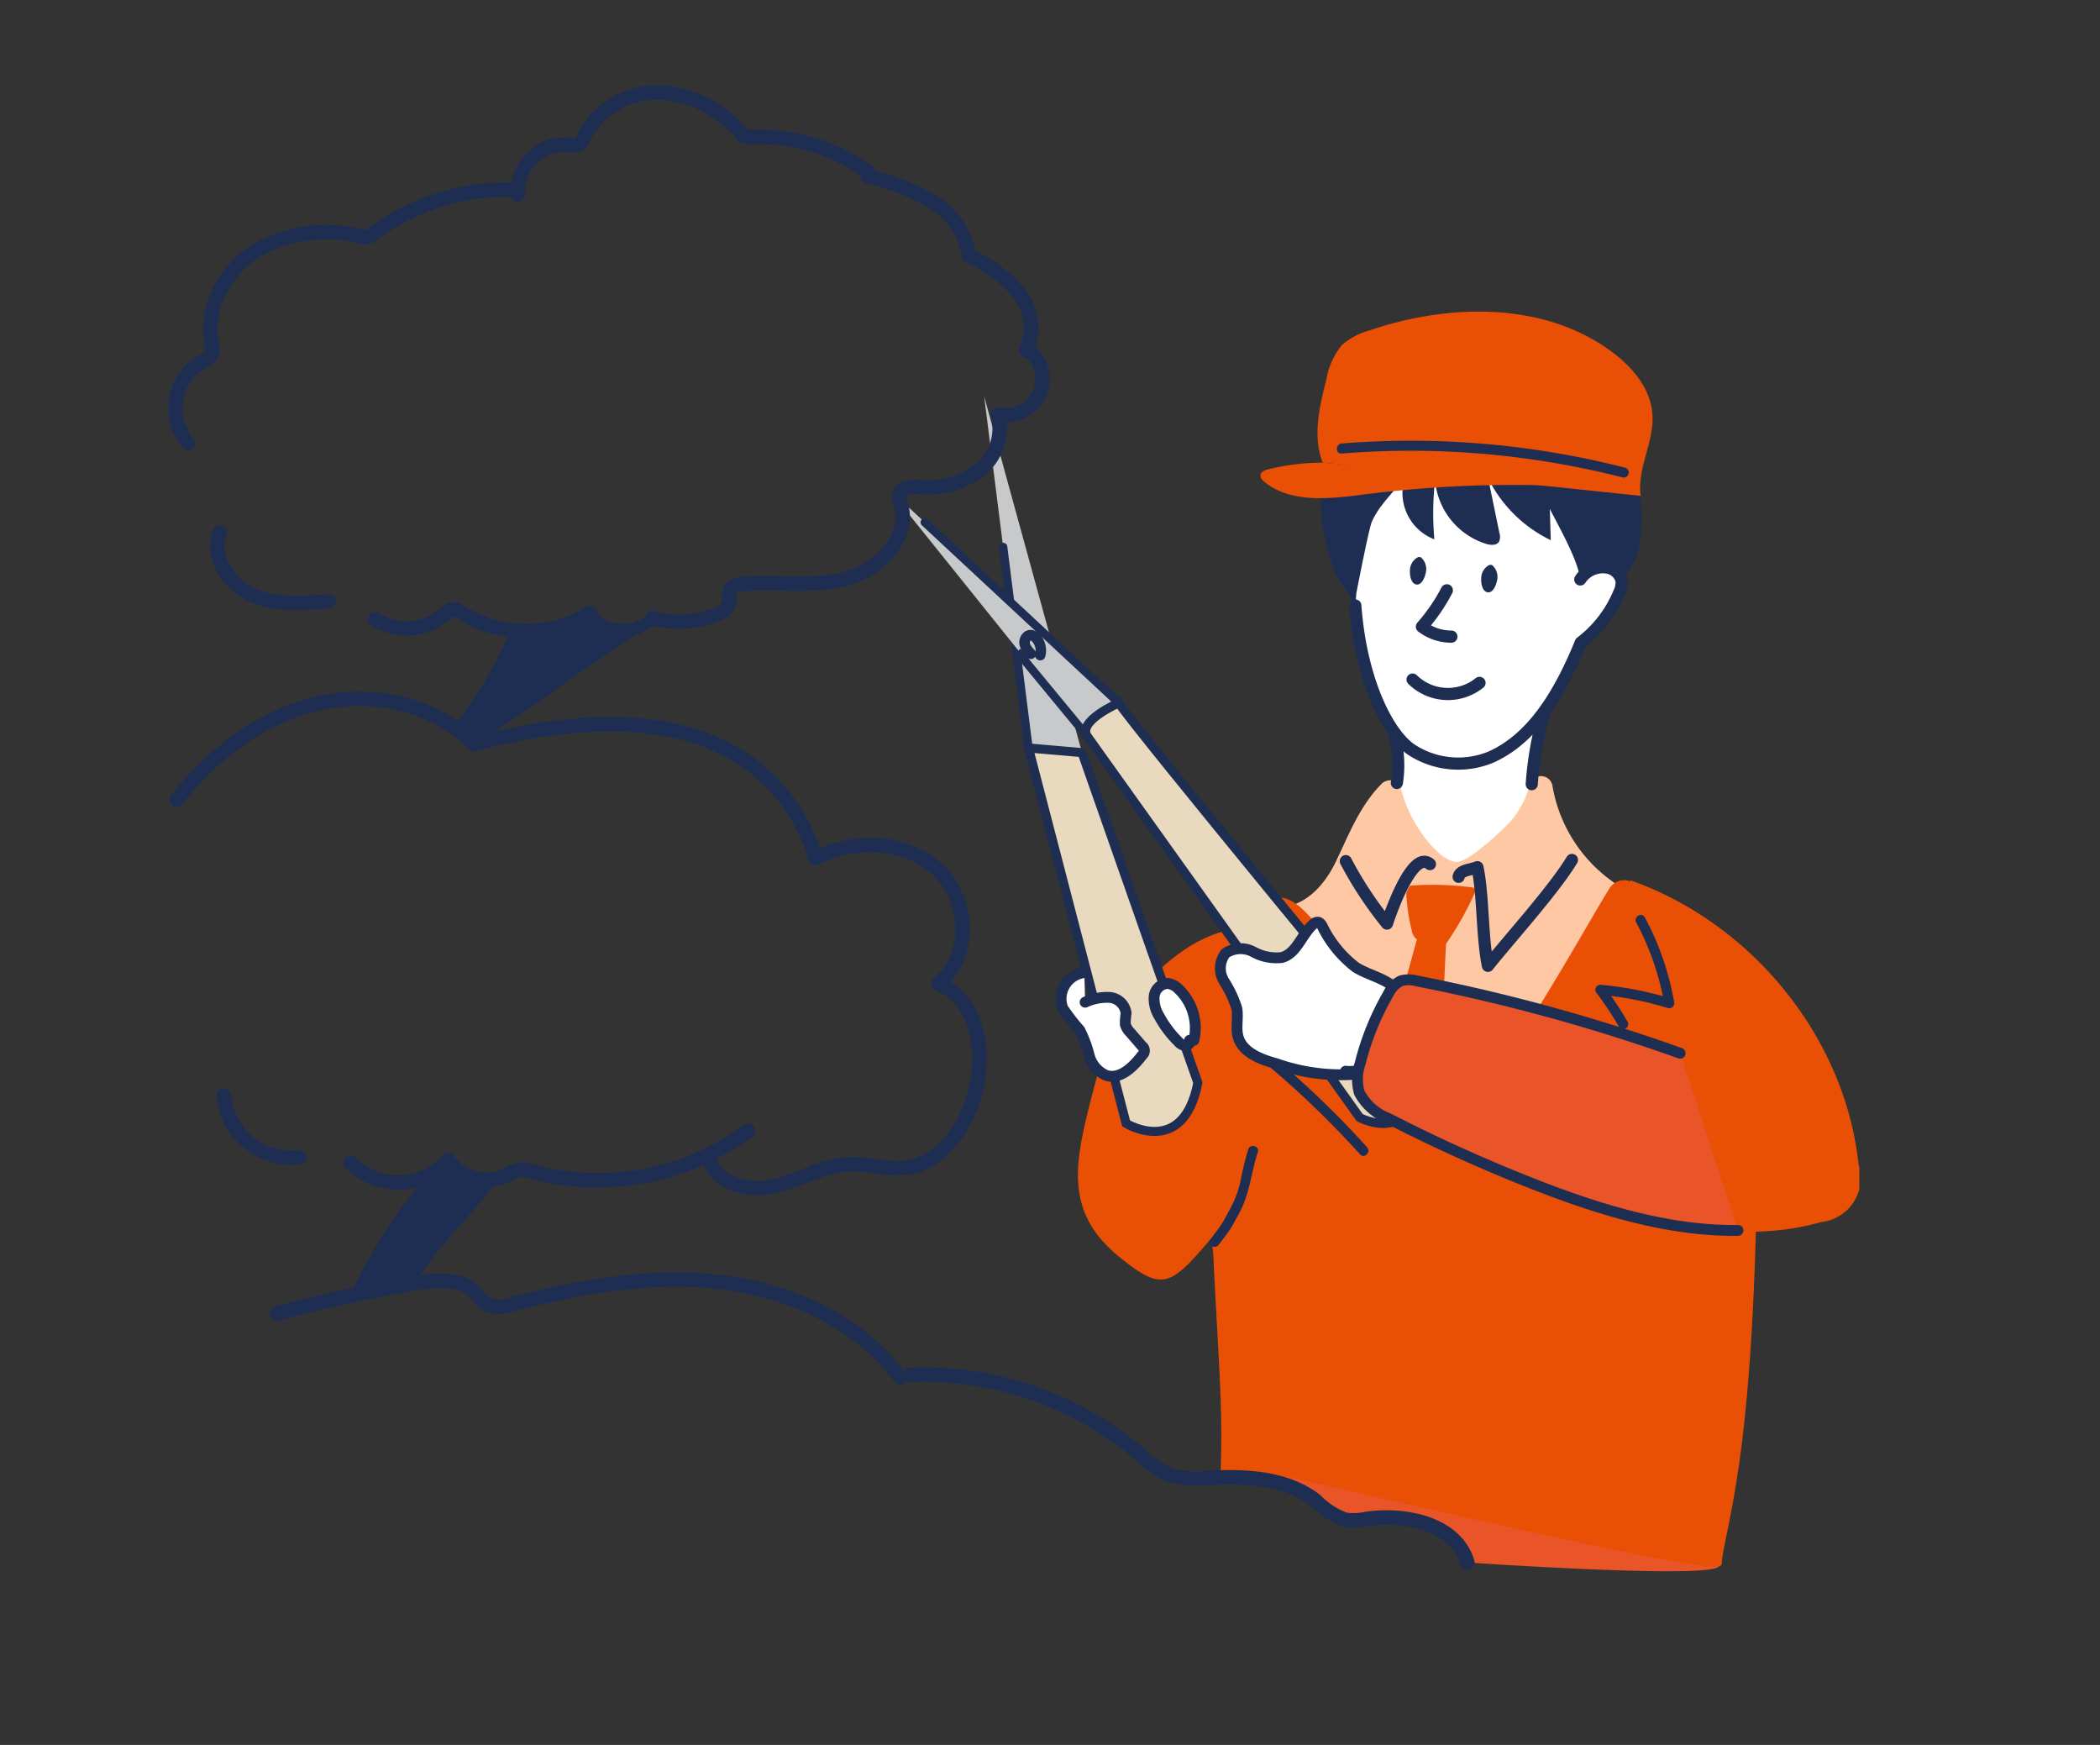 <svg xmlns="http://www.w3.org/2000/svg" xmlns:xlink="http://www.w3.org/1999/xlink" width="195" height="162" viewBox="0 0 195 162">
  <rect x="0" y="0" width="195" height="162" fill="#333333" stroke="none"/>
  <defs>
    <clipPath id="clip-path">
      <rect id="長方形_708" data-name="長方形 708" width="195" height="162" transform="translate(1329 679)" fill="#fff" stroke="#707070" stroke-width="1"/>
    </clipPath>
    <clipPath id="clip-path-2">
      <rect id="長方形_116" data-name="長方形 116" width="157.01" height="137.907" fill="none"/>
    </clipPath>
  </defs>
  <g id="マスクグループ_41" data-name="マスクグループ 41" transform="translate(-1329 -679)" clip-path="url(#clip-path)">
    <g id="グループ_264" data-name="グループ 264" transform="translate(1344.641 686.967)">
      <g id="グループ_66" data-name="グループ 66" clip-path="url(#clip-path-2)">
        <path id="パス_802" data-name="パス 802" d="M110.062,139.852a33.37,33.37,0,0,1,5.863,2.925c2.758,1.788.78,1.195,6.509.868,2.051.46,4.451,1.241,5.7,2.329s1.007,1.82,1.007,1.82,22.089,1.525,23.313.4c4.492-4.118-41.1-9.966-41.1-9.966Z" transform="translate(-8.521 -10.701)" fill="#e95529"/>
        <path id="パス_803" data-name="パス 803" d="M118.833,45.707l.538,1.662-.268,1.959.782,3.943,1.094,5.594a22.836,22.836,0,0,0,2.546,4.564l.1,6.662,4.6,7.426,5.334-2.864,2.171-6.869,1.233-6.929,3.381-6.532,2.616-2.818,1.174-2.936-2.23-5.529-9.772-8.99-10.57.874Z" transform="translate(-9.2 -2.636)" fill="#fff"/>
        <path id="パス_804" data-name="パス 804" d="M111.985,82.458a1.058,1.058,0,0,1,.8-.955c1.91-.47,3.373-2.212,4.251-4.025,1.183-2.436,2.222-5.224,4.286-7.3a1.082,1.082,0,0,1,1.821.518c.816,3.422,3.777,6.96,5.3,6.725,1.161-.179,4.107-2.936,4.9-3.809a8.8,8.8,0,0,0,1.749-3.388,1.078,1.078,0,0,1,2.093.142,13.709,13.709,0,0,0,6.834,9.68,1.075,1.075,0,0,1,.217,1.716c-2.025,1.952-2.5,21.423-4.961,22.771-5.787,3.171-17.347,12.258-23.691,10.437-1.59-.456-.38-27.89-1.694-28.893a4.223,4.223,0,0,1-1.915-3.622" transform="translate(-8.669 -5.378)" fill="#ffc8a4"/>
        <path id="パス_805" data-name="パス 805" d="M105.216,135.339c.28-6.427-.224-11.178-.651-20.449-.291-6.31-8.3-12.791-7.144-18.051,2.2-10,12.3-15.482,13.532-15.271s2.124,1.292,2.992,2.211c3.7,3.92,6.315,22.225,8.408,22.225,5.037,0,16.272-21.016,19-25.318a1.6,1.6,0,0,1,1.912-.644c3.1,1.18,8.036,5.821,10.775,9.866,3.791,5.595.969,20.079.891,22.863-.577,20.864-2.555,26.325-3.152,30.338-.134.893,2.4,2.066-40.3-7.77Z" transform="translate(-7.533 -6.189)" fill="#e95006"/>
        <path id="パス_806" data-name="パス 806" d="M125.99,47.461a.17.17,0,0,0-.151-.031.192.192,0,0,0-.151.011,1.4,1.4,0,0,0-.733,1.233c-.026.4.074,1.192.579,1.292s.8-.651.875-1.015a1.453,1.453,0,0,0-.418-1.489" transform="translate(-9.673 -3.671)" fill="#1e2e52"/>
        <path id="パス_807" data-name="パス 807" d="M133.162,48.247a.17.17,0,0,0-.151-.031.192.192,0,0,0-.151.011,1.4,1.4,0,0,0-.733,1.233c-.026.4.074,1.191.579,1.291s.8-.651.875-1.015a1.457,1.457,0,0,0-.418-1.489" transform="translate(-10.228 -3.732)" fill="#1e2e52"/>
        <path id="パス_808" data-name="パス 808" d="M124.587,81.128a17.639,17.639,0,0,0,.5,3.486,1.441,1.441,0,0,0,.364.759,1.511,1.511,0,0,0,.687.286c.853.2,1.087.3,1.941.5a28.018,28.018,0,0,0,2.867-5.017c.054-.122.1-.273.025-.38a.389.389,0,0,0-.271-.114,28.2,28.2,0,0,0-5.777-.166" transform="translate(-9.645 -6.225)" fill="#e95006"/>
        <path id="パス_809" data-name="パス 809" d="M125.516,84.4l-6.633,24,8.444-.451q-.051-11.342.555-22.673Z" transform="translate(-9.203 -6.534)" fill="#e95006"/>
        <path id="パス_810" data-name="パス 810" d="M111.007,83.381a27.86,27.86,0,0,0-3.152,7.072.471.471,0,0,0,.572.572,21.7,21.7,0,0,1,5.106-.247l-.329-.794a29.921,29.921,0,0,0-3.964,5.9.472.472,0,0,0,.072.563,86.936,86.936,0,0,1,9.683,9.194c.4.445,1.059-.214.658-.657a86.764,86.764,0,0,0-9.683-9.194c.024.187.049.375.073.563a28.923,28.923,0,0,1,3.819-5.712.471.471,0,0,0-.328-.793,22.714,22.714,0,0,0-5.353.28l.572.572a26.971,26.971,0,0,1,3.057-6.849c.319-.508-.484-.975-.8-.47" transform="translate(-8.348 -6.438)" fill="#1e2e52"/>
        <path id="パス_811" data-name="パス 811" d="M126.7,29.519a5.819,5.819,0,0,0-7.546,1.539l1.059.646a16.417,16.417,0,0,0-3.574,5.394,10.488,10.488,0,0,0-.609,4.482c.033,1.452.959,5.775,2.014,6.773,0,0,.974,1.481,1.145,1.89h0l.1-1.146s1.15-5.988,1.443-6.642c.892-2,2.644-3.1,3.536-5.1a4.611,4.611,0,0,0,2.262,6.746,27.825,27.825,0,0,1,.066-5.5,6.79,6.79,0,0,0,4.775,5.932c.408.116.936.151,1.163-.208a1.083,1.083,0,0,0,.041-.8l-1.052-5.1a12.584,12.584,0,0,0,5.82,5.755q-.046-1.449-.09-2.9c.836,1.641,2.6,4.708,2.827,6.537.395-.483-.394.483,0,0,.023.088.041.1.053.064a1.562,1.562,0,0,1,1.71-1.183,1.358,1.358,0,0,0,.579,0c.69-.192,1.1,1.179,1.49,1.225a6.552,6.552,0,0,0,1.69-3.452,15.149,15.149,0,0,0-.9-7.74,1.753,1.753,0,0,0,1.131-1.4,3.38,3.38,0,0,0-.286-1.847,6.526,6.526,0,0,0-5-3.9,1.909,1.909,0,0,0-.417-2.163,4.486,4.486,0,0,0-2.067-1.075,14.958,14.958,0,0,0-8.43.085c-1.485.459-3.07,1.359-2.931,3.074" transform="translate(-8.982 -1.997)" fill="#1e2e52"/>
        <path id="パス_812" data-name="パス 812" d="M127.884,50.587a16.954,16.954,0,0,1-2.317,3.377,4.509,4.509,0,0,0,2.74.924m11.967-5.308a2.5,2.5,0,0,1,2.342-1.121,1.639,1.639,0,0,1,1.49,1.225,2.149,2.149,0,0,1-.22,1.124,11.214,11.214,0,0,1-3.57,4.63M119.384,52c.536,7.246,3.19,12.181,5.365,13.484a7.949,7.949,0,0,0,7.245.58c3.766-1.694,6.286-5.634,8.323-10.622M118.5,75.73a35.186,35.186,0,0,0,3.822,5.8s2.251-7.046,3.992-5.523m2.662,1.181c.166-.653,1.079-.624,1.747-.895.554,2.624.422,6.535.976,9.159,2.074-2.6,6.087-7.013,7.8-9.831m-16.469-11.45a10.6,10.6,0,0,1,.211,4.3m13.695-6.5a31.366,31.366,0,0,0-1.169,6.615M124.7,58.872a4.683,4.683,0,0,0,6.216.31" transform="translate(-9.174 -3.75)" fill="none" stroke="#1e2e52" stroke-linecap="round" stroke-linejoin="round" stroke-width="1.129"/>
        <path id="パス_813" data-name="パス 813" d="M145.66,39.826c-.355-2.545,1.274-5.02,1.093-7.584-.167-2.381-1.872-4.39-3.793-5.807-6.327-4.671-15.155-4.484-22.592-1.928a6.154,6.154,0,0,0-2.443,1.317,6.654,6.654,0,0,0-1.435,3.144c-.657,2.556-1.306,5.31-.361,7.773" transform="translate(-8.954 -1.759)" fill="#e95006"/>
        <path id="パス_814" data-name="パス 814" d="M118.047,36.905a79.5,79.5,0,0,1,26.069,2.214.465.465,0,0,0,.247-.9,80.3,80.3,0,0,0-26.316-2.247c-.592.048-.6.978,0,.93" transform="translate(-9.104 -2.765)" fill="#1e2e52"/>
        <path id="パス_815" data-name="パス 815" d="M115.685,37.918a21.571,21.571,0,0,0-5.126.638c-.268.077-.577.206-.638.479s.167.524.387.7c2.506,1.984,6.077,1.542,9.247,1.137a109.468,109.468,0,0,1,24.453-.372" transform="translate(-8.509 -2.935)" fill="#e95006"/>
        <path id="パス_816" data-name="パス 816" d="M33.265,10.445a20.831,20.831,0,0,0-12.992,4.322" transform="translate(-1.569 -0.808)" fill="none" stroke="#1e2e52" stroke-linecap="round" stroke-linejoin="round" stroke-width="1.344"/>
        <path id="パス_817" data-name="パス 817" d="M18.3,15.236a13.092,13.092,0,0,0-10.04,1.171c-2.941,1.81-4.864,5.354-4.2,8.708a1.639,1.639,0,0,1,.015.958c-.159.365-.574.538-.932.721a4.943,4.943,0,0,0-1.279,7.484" transform="translate(-0.052 -1.142)" fill="none" stroke="#1e2e52" stroke-linecap="round" stroke-linejoin="round" stroke-width="1.344"/>
        <path id="パス_818" data-name="パス 818" d="M70.388,9.094a21.622,21.622,0,0,1,5.937,2.329,7.137,7.137,0,0,1,3.462,5.07,12.577,12.577,0,0,1,4.585,3.4,5.112,5.112,0,0,1,.717,5.361" transform="translate(-5.449 -0.704)" fill="none" stroke="#1e2e52" stroke-linecap="round" stroke-linejoin="round" stroke-width="1.344"/>
        <path id="パス_819" data-name="パス 819" d="M40.724,53.039a11.263,11.263,0,0,1-11.863-.026,1.363,1.363,0,0,0-.885-.321,1.46,1.46,0,0,0-.7.443,5.451,5.451,0,0,1-6.465.472" transform="translate(-1.611 -4.079)" fill="none" stroke="#1e2e52" stroke-linecap="round" stroke-linejoin="round" stroke-width="1.344"/>
        <path id="パス_820" data-name="パス 820" d="M15.277,51.324c-2.4.212-4.916.405-7.114-.574s-3.882-3.56-3.011-5.8" transform="translate(-0.381 -3.48)" fill="none" stroke="#1e2e52" stroke-linecap="round" stroke-linejoin="round" stroke-width="1.344"/>
        <path id="パス_821" data-name="パス 821" d="M.821,71.063C4.11,66.9,8.526,63.456,13.675,62.18s11.047-.1,14.74,3.705c8.965-2.3,19.487-3.4,26.56,2.563a16.328,16.328,0,0,1,5.162,8.03c3.592-1.822,8.336-1.686,11.308,1.031s3.261,8.129.1,10.624c3.743,1.459,4.483,6.578,3.334,10.427-.936,3.137-3.164,6.31-6.417,6.675-1.656.185-3.309-.394-4.975-.353-2.438.06-4.637,1.424-7.006,2.008s-5.481-.063-6.155-2.407" transform="translate(-0.064 -4.775)" fill="none" stroke="#1e2e52" stroke-linecap="round" stroke-linejoin="round" stroke-width="1.344"/>
        <path id="パス_822" data-name="パス 822" d="M55.983,105.168a23.456,23.456,0,0,1-20.128,3.754,2.748,2.748,0,0,0-1.058-.161,3.649,3.649,0,0,0-1.164.5,4.45,4.45,0,0,1-5.475-1.359" transform="translate(-2.18 -8.142)" fill="none" stroke="#1e2e52" stroke-linecap="round" stroke-linejoin="round" stroke-width="1.344"/>
        <path id="パス_823" data-name="パス 823" d="M12.585,107.324a6.262,6.262,0,0,1-7.012-5.747" transform="translate(-0.431 -7.864)" fill="none" stroke="#1e2e52" stroke-linecap="round" stroke-linejoin="round" stroke-width="1.344"/>
        <path id="パス_824" data-name="パス 824" d="M10.91,123.271q6.4-1.713,12.952-2.81c1.885-.316,4.089-.5,5.445.85a5.837,5.837,0,0,0,1.147,1.126,3.076,3.076,0,0,0,2.229-.007c6.3-1.617,12.829-2.812,19.292-2.081s12.914,3.607,16.786,8.834" transform="translate(-0.845 -9.3)" fill="none" stroke="#1e2e52" stroke-linecap="round" stroke-linejoin="round" stroke-width="1.344"/>
        <path id="パス_825" data-name="パス 825" d="M74.639,129.724a31,31,0,0,1,21.328,7.344,9.715,9.715,0,0,0,2.815,1.96,8.948,8.948,0,0,0,3.576.256c3.456-.19,7.2-.02,9.937,2.1a7.407,7.407,0,0,0,2.758,1.789,5.71,5.71,0,0,0,1.957-.081c3.685-.531,8.336.471,9.384,4.044" transform="translate(-5.778 -10.04)" fill="none" stroke="#1e2e52" stroke-linecap="round" stroke-linejoin="round" stroke-width="1.344"/>
        <path id="パス_826" data-name="パス 826" d="M32.872,109.449l-1.905.691-1.905-.838c-1.905-.838-1.986-1.648-1.986-1.648a48.161,48.161,0,0,0-8.741,12.874l6.1-1.032c1.913-3.883,9.6-10.543,6.531-9.356" transform="translate(-1.419 -8.334)" fill="#1e2e52"/>
        <path id="パス_827" data-name="パス 827" d="M30.606,65.29c5.374-3.12,10.883-7.716,16.257-10.837a28.868,28.868,0,0,0-6.52-.436l-6.63,1.4a39.953,39.953,0,0,1-4.6,7.771Z" transform="translate(-2.254 -4.179)" fill="#1e2e52"/>
        <path id="パス_828" data-name="パス 828" d="M105.034,85.087c-3.181.9-5.546,3.072-7.658,5.261-2.8,2.905-4.02,7.836-4.944,11.606-1.28,5.215-1.825,9.464,2.9,13.319s4.912,2.546,10.789-4.269" transform="translate(-7.087 -6.587)" fill="#e95006"/>
        <path id="パス_829" data-name="パス 829" d="M145.062,79.939c11.386,3.993,19.991,14.7,21.215,26.4a4.1,4.1,0,0,1-3.453,5.335c-8.456,2.413-17.548-.4-25.625-3.912a146.053,146.053,0,0,1-13.787-6.877,5.2,5.2,0,0,1-2.652-2.526,4.553,4.553,0,0,1,.175-2.68,25.012,25.012,0,0,1,2.9-6.39c.3-.474.894.185,1.436,0,.478-.162,1.18.219,1.674.336,8.231,1.961,15.9,3.119,23.73,6.284" transform="translate(-9.338 -6.189)" fill="#e95006"/>
        <path id="パス_830" data-name="パス 830" d="M147.409,84.137a25.1,25.1,0,0,1,2.623,7.618l.572-.572a32.185,32.185,0,0,0-6.525-1.265.467.467,0,0,0-.4.7,30.227,30.227,0,0,1,2.139,3.217.465.465,0,0,0,.8-.47,30.415,30.415,0,0,0-2.139-3.217l-.4.7a30.967,30.967,0,0,1,6.277,1.232.471.471,0,0,0,.572-.572,25.865,25.865,0,0,0-2.717-7.84c-.283-.527-1.087-.058-.8.47" transform="translate(-11.117 -6.459)" fill="#1e2e52"/>
        <path id="パス_831" data-name="パス 831" d="M108.374,107.009a28.511,28.511,0,0,0-.695,2.837,9.9,9.9,0,0,1-1.041,2.783c-.239.423-.453.864-.714,1.273-.328.514-.721.991-1.083,1.48s.451.946.8.47c.365-.495.766-.976,1.094-1.5.28-.445.515-.922.772-1.379,1.007-1.791,1.126-3.8,1.76-5.719.188-.569-.709-.814-.9-.247" transform="translate(-8.11 -8.259)" fill="#1e2e52"/>
        <path id="パス_832" data-name="パス 832" d="M86.22,63.9,82.1,31.248l9.087,33.076Z" transform="translate(-6.356 -2.419)" fill="#c8c9ca"/>
        <path id="パス_833" data-name="パス 833" d="M86.565,66.637l9.066,34.857s5.294,3.223,6.659-3.779L91.533,67.064Z" transform="translate(-6.702 -5.159)" fill="#e9d9bf"/>
        <path id="パス_834" data-name="パス 834" d="M86.565,66.637l9.066,34.857s5.294,3.223,6.659-3.779L91.533,67.064Z" transform="translate(-6.702 -5.159)" fill="none" stroke="#1e2e52" stroke-miterlimit="10" stroke-width="0.84"/>
        <path id="パス_835" data-name="パス 835" d="M92.073,91.985a4.9,4.9,0,0,1,2.265-.445,1.678,1.678,0,0,1,1.543,1.475,5.34,5.34,0,0,0-.075,1.037,1.674,1.674,0,0,0,.435.719l1.115,1.289a.518.518,0,0,1,.042.819c-.84,1.1-2.06,2.323-3.375,1.9a2.793,2.793,0,0,1-1.571-1.855,11.01,11.01,0,0,0-.882-2.354A18.5,18.5,0,0,1,90,92.543a2.458,2.458,0,0,1,2-3.311" transform="translate(-6.953 -6.908)" fill="#fff"/>
        <path id="パス_836" data-name="パス 836" d="M92.073,91.985a4.9,4.9,0,0,1,2.265-.445,1.678,1.678,0,0,1,1.543,1.475,5.34,5.34,0,0,0-.075,1.037,1.674,1.674,0,0,0,.435.719l1.115,1.289a.518.518,0,0,1,.042.819c-.84,1.1-2.06,2.323-3.375,1.9a2.793,2.793,0,0,1-1.571-1.855,11.01,11.01,0,0,0-.882-2.354A18.5,18.5,0,0,1,90,92.543a2.458,2.458,0,0,1,2-3.311" transform="translate(-6.953 -6.908)" fill="none" stroke="#1e2e52" stroke-linecap="round" stroke-linejoin="round" stroke-width="1.008"/>
        <path id="パス_837" data-name="パス 837" d="M102.9,95.605a5,5,0,0,0-1.418-4.752,1.682,1.682,0,0,0-1.013-.525,1.342,1.342,0,0,0-1.261,1.22,3.108,3.108,0,0,0,.476,1.837,9.89,9.89,0,0,0,1.776,2.357,1.035,1.035,0,0,0,.649.366c.255.006.513-.274.389-.5" transform="translate(-7.679 -6.993)" fill="#fff"/>
        <path id="パス_838" data-name="パス 838" d="M102.9,95.605a5,5,0,0,0-1.418-4.752,1.682,1.682,0,0,0-1.013-.525,1.342,1.342,0,0,0-1.261,1.22,3.108,3.108,0,0,0,.476,1.837,9.89,9.89,0,0,0,1.776,2.357,1.035,1.035,0,0,0,.649.366c.255.006.513-.274.389-.5" transform="translate(-7.679 -6.993)" fill="none" stroke="#1e2e52" stroke-linecap="round" stroke-linejoin="round" stroke-width="1.008"/>
        <line id="線_68" data-name="線 68" x2="2.355" y2="18.666" transform="translate(77.509 42.812)" fill="none" stroke="#1e2e52" stroke-linecap="round" stroke-linejoin="round" stroke-width="0.774"/>
        <path id="パス_839" data-name="パス 839" d="M91.033,63.646,73.52,41.849a.122.122,0,0,1,.179-.166L93.936,60.514Z" transform="translate(-5.689 -3.224)" fill="#c8c9ca"/>
        <path id="パス_840" data-name="パス 840" d="M92.491,65.229l25.272,35.37s5.123,2.742,5.635-4.089c0,0-26.98-32.626-28-34.413,0,0-3.928,1.7-2.9,3.132" transform="translate(-7.147 -4.807)" fill="#e9d9bf"/>
        <path id="パス_841" data-name="パス 841" d="M92.491,65.229l25.272,35.37s5.123,2.742,5.635-4.089c0,0-26.98-32.626-28-34.413C95.394,62.1,91.466,63.8,92.491,65.229Z" transform="translate(-7.147 -4.807)" fill="none" stroke="#1e2e52" stroke-miterlimit="10" stroke-width="0.84"/>
        <line id="線_69" data-name="線 69" x2="18.019" y2="16.766" transform="translate(70.228 40.523)" fill="none" stroke="#1e2e52" stroke-linecap="round" stroke-linejoin="round" stroke-width="0.774"/>
        <line id="線_70" data-name="線 70" x2="6.533" y2="7.915" transform="translate(78.811 52.507)" fill="none" stroke="#1e2e52" stroke-miterlimit="10" stroke-width="0.774"/>
        <path id="パス_842" data-name="パス 842" d="M117.5,98a4.637,4.637,0,0,0,3.773-1.4,5.926,5.926,0,0,0,1.608-3.749,3.557,3.557,0,0,0-.344-1.97c-.786-1.421-2.692-1.663-4.073-2.517a10.659,10.659,0,0,1-3.141-3.859c-.087-.144-.191-.3-.355-.336a.574.574,0,0,0-.471.189c-1.082.955-1.524,2.71-2.917,3.087a4.431,4.431,0,0,1-2.635-.521,2.519,2.519,0,0,0-2.589.123,2.281,2.281,0,0,0-.14,2.6,10.475,10.475,0,0,1,1.185,2.516c.159.877-.12,1.8.126,2.661.421,1.458,2.1,2.078,3.566,2.486a18.094,18.094,0,0,0,6.845,1" transform="translate(-8.197 -6.516)" fill="#fff"/>
        <path id="パス_843" data-name="パス 843" d="M117.5,98a4.637,4.637,0,0,0,3.773-1.4,5.926,5.926,0,0,0,1.608-3.749,3.557,3.557,0,0,0-.344-1.97c-.786-1.421-2.692-1.663-4.073-2.517a10.659,10.659,0,0,1-3.141-3.859c-.087-.144-.191-.3-.355-.336a.574.574,0,0,0-.471.189c-1.082.955-1.524,2.71-2.917,3.087a4.431,4.431,0,0,1-2.635-.521,2.519,2.519,0,0,0-2.589.123,2.281,2.281,0,0,0-.14,2.6,10.475,10.475,0,0,1,1.185,2.516c.159.877-.12,1.8.126,2.661.421,1.458,2.1,2.078,3.566,2.486a18.094,18.094,0,0,0,6.845,1" transform="translate(-8.197 -6.516)" fill="none" stroke="#1e2e52" stroke-linecap="round" stroke-linejoin="round" stroke-width="1.008"/>
        <path id="パス_844" data-name="パス 844" d="M122.142,94.062l1.1.3" transform="translate(-9.456 -7.282)" fill="#fff"/>
        <path id="パス_845" data-name="パス 845" d="M122.142,94.062l1.1.3" transform="translate(-9.456 -7.282)" fill="none" stroke="#1e2e52" stroke-linecap="round" stroke-linejoin="round" stroke-width="1.008"/>
        <path id="パス_846" data-name="パス 846" d="M121.345,96.111l.6.393" transform="translate(-9.394 -7.441)" fill="#fff"/>
        <path id="パス_847" data-name="パス 847" d="M121.345,96.111l.6.393" transform="translate(-9.394 -7.441)" fill="none" stroke="#1e2e52" stroke-linecap="round" stroke-linejoin="round" stroke-width="1.008"/>
        <path id="パス_848" data-name="パス 848" d="M155.006,113.227c-6.176.089-12.512-1.8-18.35-4.058a146.072,146.072,0,0,1-14.057-6.309,5.2,5.2,0,0,1-2.753-2.415,4.547,4.547,0,0,1,.065-2.685,25.04,25.04,0,0,1,2.635-6.5,2.517,2.517,0,0,1,1.15-1.2,2.742,2.742,0,0,1,1.5.009,169.067,169.067,0,0,1,24.438,6.71" transform="translate(-9.264 -6.964)" fill="#e95529"/>
        <path id="パス_849" data-name="パス 849" d="M155.006,113.227c-6.176.089-12.512-1.8-18.35-4.058a146.072,146.072,0,0,1-14.057-6.309,5.2,5.2,0,0,1-2.753-2.415,4.547,4.547,0,0,1,.065-2.685,25.04,25.04,0,0,1,2.635-6.5,2.517,2.517,0,0,1,1.15-1.2,2.742,2.742,0,0,1,1.5.009,169.067,169.067,0,0,1,24.438,6.71" transform="translate(-9.264 -6.964)" fill="none" stroke="#1e2e52" stroke-linecap="round" stroke-linejoin="round" stroke-width="1.008"/>
        <path id="パス_850" data-name="パス 850" d="M88.045,57.235a2.185,2.185,0,0,0-.01-1.188,2.052,2.052,0,0,0-.63-1,1.16,1.16,0,0,0-.709-.3.978.978,0,0,0-.661.256,1.233,1.233,0,0,0-.389,1.083,2.344,2.344,0,0,0,.712,1.23.493.493,0,0,0,.693,0,.5.5,0,0,0,0-.693c-.049-.053-.1-.105-.145-.16l-.07-.082-.03-.036c-.056-.068.045.063.011.014s-.077-.108-.111-.165c-.018-.03-.035-.062-.051-.093s-.035-.079-.006-.009,0,0,0-.011c-.011-.033-.021-.067-.03-.1a.27.27,0,0,1-.013-.06c0-.011,0,.117.009.065,0-.027,0-.056,0-.084s0-.025,0-.037c0-.058-.026.125-.006.045.007-.028.013-.055.021-.083l.012-.035c.014-.044.037-.027-.021.05a.713.713,0,0,0,.034-.065l.026-.041c.035-.06-.033.04-.034.042,0-.016.045-.048.057-.059s.06-.05-.006,0-.027.019-.012.012.106-.053.022-.016c-.112.048.11-.012-.015,0-.1.015.012.011.028.006-.014,0-.118-.029-.044,0a.343.343,0,0,0,.041.013c.048.012-.049-.02-.051-.021a.33.33,0,0,0,.051.028c.013.007.025.017.037.024.051.029-.081-.072-.017-.015a1.744,1.744,0,0,1,.143.143l.028.033c.035.038-.034-.046-.032-.043.019.032.044.062.065.093a1.611,1.611,0,0,1,.1.173.329.329,0,0,0,.024.052s-.04-.1-.022-.052.027.071.039.108a1.64,1.64,0,0,1,.055.22l.007.042c-.032-.129-.008-.07,0-.031s.006.076.007.114c0,.077,0,.151-.008.227,0,.055.007-.066.008-.06a.229.229,0,0,1-.013.07c-.008.042-.018.084-.03.125a.49.49,0,0,0,.945.26" transform="translate(-6.629 -4.239)" fill="#1e2e52"/>
        <path id="パス_851" data-name="パス 851" d="M48.265,53.539a3.774,3.774,0,0,1-5.464.028" transform="translate(-3.313 -4.145)" fill="none" stroke="#1e2e52" stroke-linecap="round" stroke-linejoin="round" stroke-width="1.161"/>
        <path id="パス_852" data-name="パス 852" d="M27.4,108.127a6.262,6.262,0,0,1-9.063.244" transform="translate(-1.419 -8.371)" fill="none" stroke="#1e2e52" stroke-linecap="round" stroke-linejoin="round" stroke-width="1.344"/>
        <path id="パス_853" data-name="パス 853" d="M83.884,26.829a3.388,3.388,0,0,1-3.1,5.75,4.949,4.949,0,0,1-1.719,5.2,7.888,7.888,0,0,1-5.48,1.542c-.725-.044-1.674-.023-1.9.668a1.908,1.908,0,0,0,.123,1.065c.831,3.084-2.14,6.036-5.238,6.817s-6.368.184-9.549.477a1.28,1.28,0,0,0-1.053.471c-.19.332-.056.751-.111,1.131-.126.894-1.175,1.285-2.054,1.5a8.811,8.811,0,0,1-5.087.02" transform="translate(-3.772 -2.077)" fill="none" stroke="#1e2e52" stroke-linecap="round" stroke-linejoin="round" stroke-width="1.344"/>
        <path id="パス_854" data-name="パス 854" d="M69.434,8.375A17.419,17.419,0,0,0,58.284,5.16" transform="translate(-4.512 -0.397)" fill="none" stroke="#1e2e52" stroke-linecap="round" stroke-linejoin="round" stroke-width="1.344"/>
        <path id="パス_855" data-name="パス 855" d="M56.111,4.692A10.812,10.812,0,0,0,48.584.681a7.679,7.679,0,0,0-7.281,4.1,1.442,1.442,0,0,1-.471.682,1.538,1.538,0,0,1-1.007.059,4.361,4.361,0,0,0-4.645,4.653" transform="translate(-2.721 -0.052)" fill="none" stroke="#1e2e52" stroke-linecap="round" stroke-linejoin="round" stroke-width="1.344"/>
      </g>
    </g>
  </g>
</svg>
